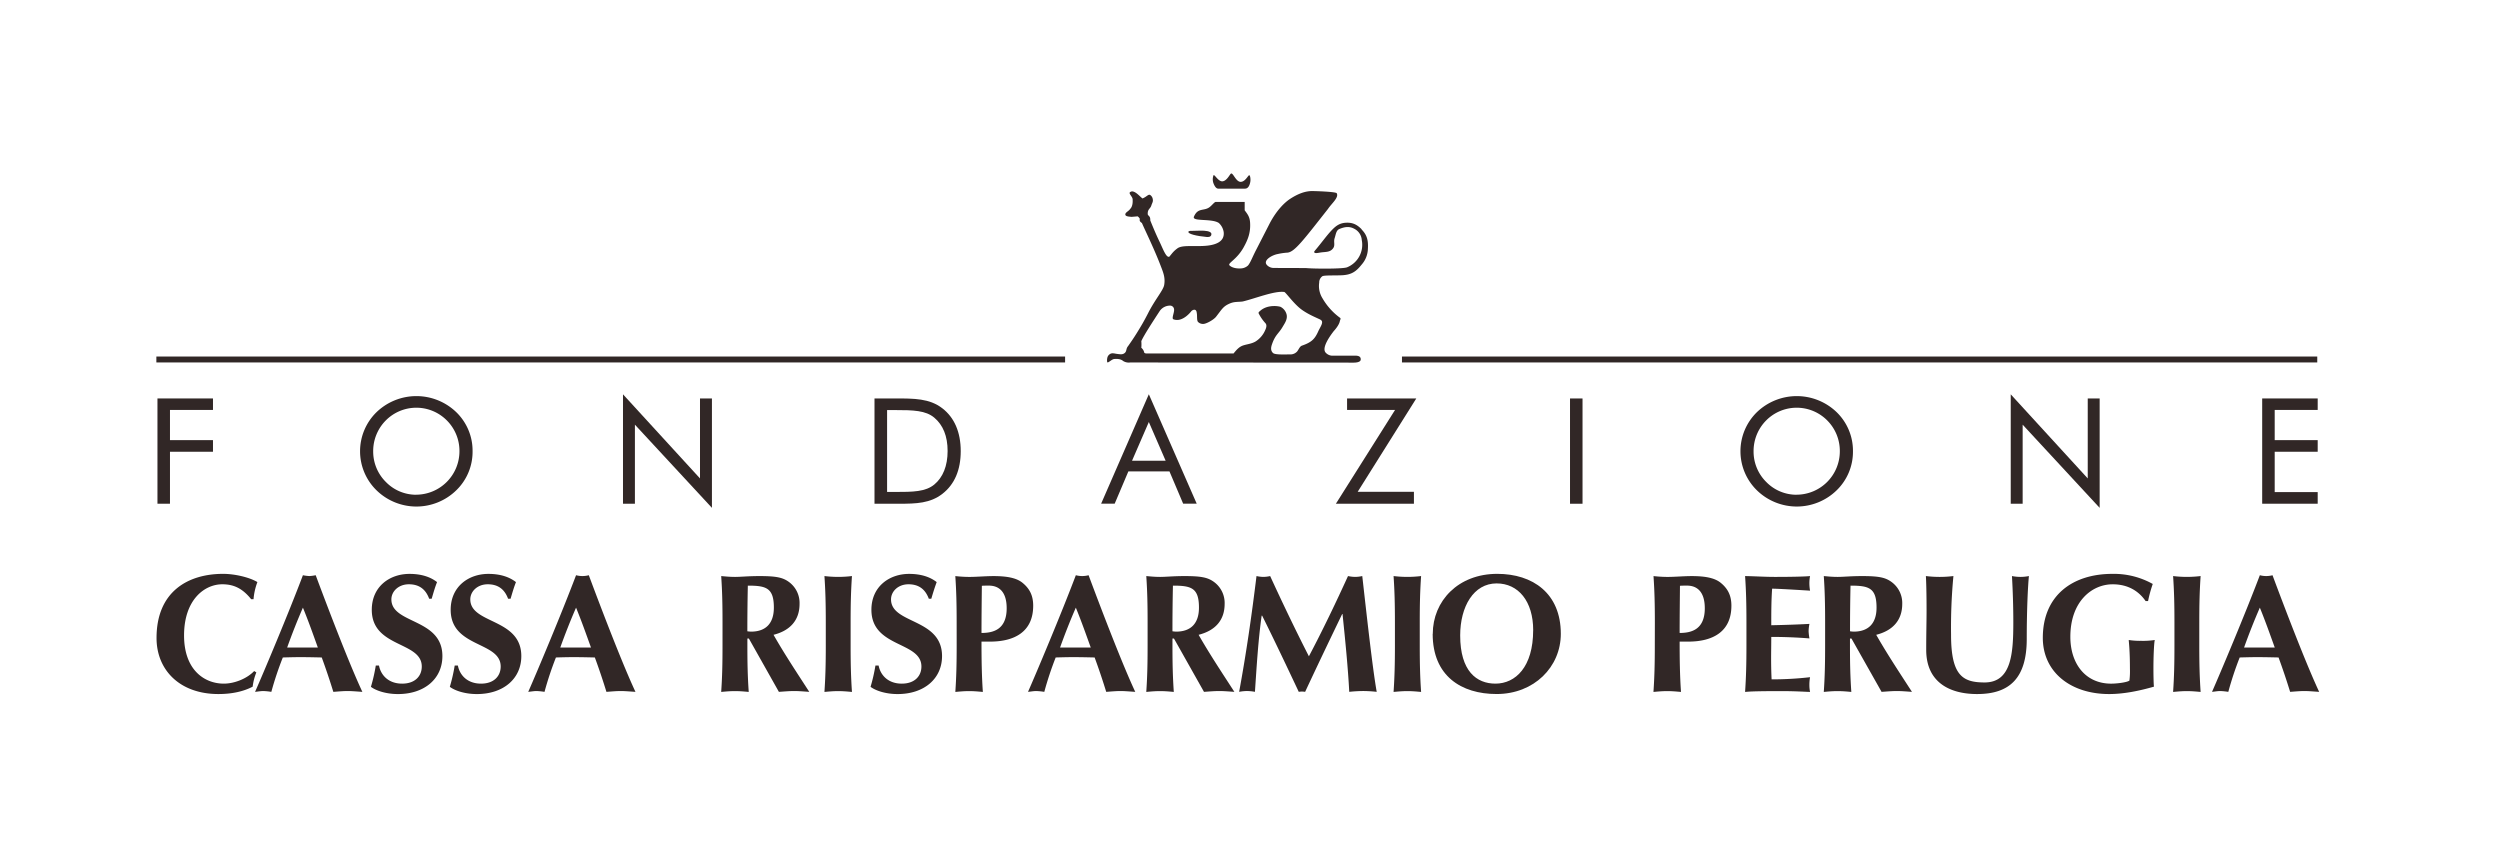 <svg id="Livello_1" data-name="Livello 1" xmlns="http://www.w3.org/2000/svg" viewBox="0 0 1440.83 500"><defs><style>.cls-1{fill:#312726;}</style></defs><title>SOCIALTavola disegno 9</title><rect class="cls-1" x="90.12" y="205.48" width="523.73" height="3.41"/><rect class="cls-1" x="808" y="205.48" width="527.51" height="3.41"/><polygon class="cls-1" points="90.75 229.64 90.75 290.31 97.96 290.31 97.96 260.36 122.75 260.36 122.75 253.66 97.96 253.66 97.96 236.26 122.75 236.26 122.75 229.64 90.75 229.64"/><path class="cls-1" d="M239.94,285.14a24.31,24.31,0,0,1-17.56-7.38,24.66,24.66,0,0,1-7.3-17.65,25.06,25.06,0,0,1,7.3-17.83,24.77,24.77,0,0,1,35.12,0,24.87,24.87,0,0,1,7.3,17.83,25.06,25.06,0,0,1-24.86,25m32.42-25a30.91,30.91,0,0,0-9.42-22.58,33.13,33.13,0,0,0-45.91,0,31.45,31.45,0,0,0,0,45.07,32.9,32.9,0,0,0,45.91,0,30.87,30.87,0,0,0,9.42-22.49"/><polygon class="cls-1" points="359.05 290.32 365.92 290.32 365.92 244.75 410.31 292.69 410.31 229.65 403.43 229.65 403.43 275.73 359.05 227.26 359.05 290.32"/><path class="cls-1" d="M511.26,283.53V236.34h4.58c10.44,0,17.67.18,22.67,4.42s7.63,10.6,7.63,19.17-2.7,15.19-7.63,19.28c-5.09,4.24-12.32,4.32-22.67,4.32ZM504,290.32h14.26c9.84,0,17.82-.25,24.85-5.69S553.7,270.88,553.7,260s-3.65-19.35-10.62-24.7c-7.38-5.67-16.11-5.67-27.49-5.67H504Z"/><path class="cls-1" d="M662.11,243.22l9.68,22.31H652.43Zm0-16-27.49,63.06h7.81l7.88-18.59H674l7.89,18.59h7.81Z"/><polygon class="cls-1" points="769.91 290.32 814.89 290.32 814.89 283.45 782.47 283.45 816.25 229.65 776.36 229.65 776.36 236.25 804.02 236.25 769.91 290.32"/><rect class="cls-1" x="904.85" y="229.65" width="7.21" height="60.67"/><path class="cls-1" d="M1035.5,285.14a24.33,24.33,0,0,1-17.57-7.38,24.65,24.65,0,0,1-7.29-17.65,25.05,25.05,0,0,1,7.29-17.83,24.78,24.78,0,0,1,35.13,0,24.9,24.9,0,0,1,7.29,17.83,25,25,0,0,1-24.85,25m32.42-25a31,31,0,0,0-9.42-22.58,33.15,33.15,0,0,0-45.92,0,31.48,31.48,0,0,0,0,45.07,32.92,32.92,0,0,0,45.92,0,30.91,30.91,0,0,0,9.42-22.49"/><polygon class="cls-1" points="1158.85 290.32 1165.72 290.32 1165.72 244.75 1210.1 292.69 1210.1 229.65 1203.23 229.65 1203.23 275.73 1158.85 227.26 1158.85 290.32"/><polygon class="cls-1" points="1303.77 229.64 1303.77 290.31 1335.76 290.31 1335.76 283.61 1310.98 283.61 1310.98 260.36 1335.76 260.36 1335.76 253.66 1310.98 253.66 1310.98 236.26 1335.76 236.26 1335.76 229.64 1303.77 229.64"/><path class="cls-1" d="M146.49,386.75C142.34,391.1,135.16,394,129,394c-11.13,0-22.92-7.84-22.92-27.77,0-20.5,11.7-29.49,22.05-29.49,6.86,0,11.81,2.6,16.63,8.6h1.36a36,36,0,0,1,2.23-9.87c-4.46-2.71-13-4.74-19.74-4.74-20.32,0-38.39,10.25-38.39,36.95C90.2,386,103.45,400,125.89,400c7.93,0,14.61-1.55,19.73-4.26a32.28,32.28,0,0,1,2.12-8.21Z"/><path class="cls-1" d="M165.49,373.21c2.8-7.84,5.81-15.47,9.09-23,3.1,7.55,5.8,15.18,8.61,23Zm16.44-41.69a24.27,24.27,0,0,1-3.67.48,24.4,24.4,0,0,1-3.68-.48C166.26,353.57,151.76,388,147,398.74c1.84-.19,3.29-.47,4.83-.47a36.94,36.94,0,0,1,4.55.47A188.5,188.5,0,0,1,163,378.92c3.39-.1,6.67-.19,10.05-.19,4.17,0,8.23.09,12.38.19,2.42,6.57,4.65,13.25,6.68,19.82,2.71-.19,5.52-.47,8.22-.47s5.42.28,8.51.47c-7.35-15.76-18.67-45.17-26.89-67.22"/><path class="cls-1" d="M248.79,345.06c1.25-4.26,1.92-6.57,3.09-9.58-3.67-2.89-8.89-4.73-15.86-4.73-11.51,0-21.75,7.35-21.75,20.69,0,22,28.81,18.09,28.81,32.7,0,5.41-3.78,9.86-11.32,9.86-7.83,0-12.28-4.84-13.34-10.44h-1.84a95.77,95.77,0,0,1-2.81,12.28c2.81,2.14,8.61,4.17,15.58,4.17,15.38,0,25.62-8.91,25.62-21.88,0-21.94-29.4-18.37-29.4-32.68,0-4.65,4.16-8.71,10.06-8.71s9.68,2.81,11.71,8.32Z"/><path class="cls-1" d="M294.26,345.06c1.26-4.26,1.95-6.57,3.1-9.58-3.68-2.89-8.89-4.73-15.87-4.73-11.5,0-21.75,7.35-21.75,20.69,0,22,28.82,18.09,28.82,32.7,0,5.41-3.78,9.86-11.33,9.86-7.82,0-12.28-4.84-13.34-10.44h-1.83a99.27,99.27,0,0,1-2.81,12.28c2.81,2.14,8.6,4.17,15.58,4.17,15.37,0,25.62-8.91,25.62-21.88,0-21.94-29.4-18.37-29.4-32.68,0-4.65,4.15-8.71,10.05-8.71s9.68,2.81,11.72,8.32Z"/><path class="cls-1" d="M322.9,373.21c2.81-7.84,5.82-15.47,9.1-23,3.09,7.55,5.8,15.18,8.61,23Zm16.45-41.69a14.31,14.31,0,0,1-7.35,0c-8.32,22.05-22.82,56.48-27.56,67.22,1.84-.19,3.29-.47,4.82-.47a36.9,36.9,0,0,1,4.56.47,188.5,188.5,0,0,1,6.58-19.82c3.39-.1,6.67-.19,10.05-.19,4.17,0,8.23.09,12.38.19,2.42,6.57,4.65,13.25,6.68,19.82,2.7-.19,5.51-.47,8.22-.47s5.42.28,8.51.47c-7.35-15.76-18.67-45.17-26.89-67.22"/><path class="cls-1" d="M446,350.19c0,9.08-4.64,13.84-13.16,13.84a19,19,0,0,1-2.12-.2c0-8.82.09-17.51.28-26.31,10.55,0,15,1.26,15,12.67m2.9,48.55c2.9-.19,5.9-.47,8.8-.47s5.81.28,8.71.47c-7.07-10.93-14.42-22-20.6-32.88,9.57-2.42,15-8.42,15-17.81a15,15,0,0,0-6.27-12.75c-3.39-2.42-7-3.29-16.75-3.29-6.57,0-10.73.48-14.21.48-3.19,0-5.81-.3-7.93-.48.58,8.5.76,16,.76,26.79V372c0,10.83-.18,18.27-.76,26.78,2.12-.19,4.74-.47,7.93-.47s5.8.28,7.94.47c-.59-8.51-.78-15.95-.78-26.78v-4h.86Z"/><path class="cls-1" d="M475.93,372c0,10.83-.2,18.29-.78,26.78,2.14-.17,4.73-.47,7.93-.47s5.81.3,7.93.47c-.58-8.49-.77-16-.77-26.78V358.79c0-10.83.19-18.27.77-26.79a65.75,65.75,0,0,1-15.86,0c.58,8.52.78,16,.78,26.79Z"/><path class="cls-1" d="M536.74,345.06c1.26-4.26,2-6.57,3.1-9.58-3.68-2.89-8.89-4.73-15.87-4.73-11.5,0-21.75,7.35-21.75,20.69,0,22,28.82,18.09,28.82,32.7,0,5.41-3.78,9.86-11.33,9.86-7.82,0-12.28-4.84-13.34-10.44h-1.83a97.49,97.49,0,0,1-2.81,12.28c2.81,2.14,8.6,4.17,15.58,4.17,15.37,0,25.62-8.91,25.62-21.88,0-21.94-29.4-18.37-29.4-32.68,0-4.65,4.15-8.71,10.05-8.71s9.68,2.81,11.72,8.32Z"/><path class="cls-1" d="M580.18,350.57c0,12.47-8,14.22-14.51,14.22,0-9,.11-18.09.2-27.17,1.06-.11,2.53-.11,4.06-.11,5.51,0,10.25,3.2,10.25,13.06M551.36,372c0,10.83-.19,18.29-.77,26.78,2.13-.17,4.73-.47,7.93-.47s5.81.3,7.93.47c-.67-9.66-.78-19.32-.78-29h4.93c14.42,0,24.86-5.9,24.86-20.69,0-5.7-1.92-9.68-6-13.07-3-2.51-7.74-4-16.83-4-4.63,0-9.67.48-14.12.48a78.87,78.87,0,0,1-7.93-.48c.58,8.52.77,16,.77,26.79Z"/><path class="cls-1" d="M610.94,373.21c2.81-7.84,5.81-15.47,9.1-23,3.09,7.55,5.79,15.18,8.6,23Zm16.45-41.69a14.31,14.31,0,0,1-7.35,0c-8.32,22.05-22.83,56.48-27.56,67.22,1.84-.19,3.28-.47,4.82-.47a37.1,37.1,0,0,1,4.56.47,190.77,190.77,0,0,1,6.57-19.82c3.39-.1,6.68-.19,10.06-.19,4.16,0,8.23.09,12.38.19,2.42,6.57,4.65,13.25,6.68,19.82,2.7-.19,5.51-.47,8.21-.47s5.43.28,8.52.47c-7.35-15.76-18.67-45.17-26.89-67.22"/><path class="cls-1" d="M691,350.19c0,9.08-4.65,13.84-13.16,13.84a18.62,18.62,0,0,1-2.12-.2c0-8.82.08-17.51.28-26.31,10.55,0,15,1.26,15,12.67m2.9,48.55c2.89-.19,5.9-.47,8.79-.47s5.82.28,8.72.47c-7.07-10.93-14.42-22-20.61-32.88,9.58-2.42,15-8.42,15-17.81a15,15,0,0,0-6.28-12.75c-3.39-2.42-7-3.29-16.74-3.29-6.58,0-10.73.48-14.21.48-3.2,0-5.81-.3-7.93-.48.58,8.5.76,16,.76,26.79V372c0,10.83-.18,18.27-.76,26.78,2.12-.19,4.73-.47,7.93-.47s5.8.28,7.93.47c-.58-8.51-.77-15.95-.77-26.78v-4h.86Z"/><path class="cls-1" d="M727.42,354.83c7.26,14.61,14.22,29.31,21.1,43.9a13.83,13.83,0,0,1,1.83-.17,14.47,14.47,0,0,1,1.84.17c7-15,14.12-29.87,21.36-44.87h.19c1.56,15,3.2,31.45,3.87,44.87a79.38,79.38,0,0,1,8-.47,73.28,73.28,0,0,1,7.83.47c-2.42-13.62-5.8-44.48-8.32-66.73a19.26,19.26,0,0,1-4.07.48,20.41,20.41,0,0,1-4.15-.48c-7,15.37-14.89,31.82-22.54,46.24-7-13.64-15.28-30.87-22.33-46.24a17.74,17.74,0,0,1-3.87.48,18.66,18.66,0,0,1-4-.48c-2.7,22.25-5.9,44.49-10,66.73a25.11,25.11,0,0,1,4.56-.47,26.13,26.13,0,0,1,4.54.47c1-14.59,1.83-29.29,3.87-43.9Z"/><path class="cls-1" d="M803.94,372c0,10.83-.2,18.29-.78,26.78,2.14-.17,4.74-.47,7.93-.47s5.82.3,7.94.47c-.59-8.49-.78-16-.78-26.78V358.79c0-10.83.19-18.27.78-26.79a65.83,65.83,0,0,1-15.87,0c.58,8.52.78,16,.78,26.79Z"/><path class="cls-1" d="M883.61,363.25c0,21.08-10.14,30.75-21.75,30.75-10.84,0-20.31-7.16-20.31-27.76,0-16.63,7.73-30,21-30,12.48,0,21.08,10.24,21.08,27m-57.93,2.12c0,24.19,16.45,34.63,36.85,34.63,21.58,0,37-15.58,37-34.71,0-23.33-16.15-34.55-36.66-34.55-22.44,0-37.14,15.57-37.14,34.63"/><path class="cls-1" d="M982.53,350.57c0,12.47-8,14.22-14.5,14.22,0-9,.11-18.09.19-27.17,1.06-.11,2.53-.11,4.07-.11,5.51,0,10.24,3.2,10.24,13.06M953.72,372c0,10.83-.2,18.29-.78,26.78,2.14-.17,4.74-.47,7.93-.47s5.82.3,7.94.47c-.67-9.66-.78-19.32-.78-29H973c14.42,0,24.86-5.9,24.86-20.69,0-5.7-1.93-9.68-6-13.07-3-2.51-7.74-4-16.84-4-4.63,0-9.66.48-14.12.48a79.26,79.26,0,0,1-7.93-.48c.58,8.52.78,16,.78,26.79Z"/><path class="cls-1" d="M1006.53,372c0,10.83-.2,18.29-.78,26.78,2.14-.17,4.74-.47,20.51-.47,8.91,0,13.45.39,16.93.47a20.79,20.79,0,0,1-.39-4.15,24.93,24.93,0,0,1,.39-4.34,193.8,193.8,0,0,1-22.16,1.25c-.19-3.87-.28-8-.28-12.08s.09-8.33.09-12.39c7.35,0,14.61.28,22,.87a32,32,0,0,1-.48-4,22.17,22.17,0,0,1,.48-4.37c-7.35.39-13.53.59-22,.78,0-7.07,0-14,.49-21.08,2.9,0,14.51.68,21.86,1.15a26,26,0,0,1-.39-4.34,22.6,22.6,0,0,1,.39-4.07c-2.61.29-10.74.48-20.21.48-5.71,0-11.52-.39-17.23-.48.58,8.52.78,16,.78,26.79Z"/><path class="cls-1" d="M1081.51,350.19c0,9.08-4.65,13.84-13.16,13.84a19,19,0,0,1-2.12-.2c0-8.82.09-17.51.28-26.31,10.55,0,15,1.26,15,12.67m2.9,48.55c2.9-.19,5.9-.47,8.8-.47s5.81.28,8.71.47c-7.07-10.93-14.42-22-20.6-32.88,9.57-2.42,15-8.42,15-17.81A15,15,0,0,0,1090,335.3c-3.39-2.42-7-3.29-16.75-3.29-6.57,0-10.73.48-14.21.48-3.19,0-5.81-.3-7.93-.48.58,8.5.76,16,.76,26.79V372c0,10.83-.18,18.27-.76,26.78,2.12-.19,4.74-.47,7.93-.47s5.8.28,7.94.47c-.59-8.51-.78-15.95-.78-26.78v-4h.86Z"/><path class="cls-1" d="M1139.54,400c18.77,0,28.54-9.29,28.54-31.73,0-16.73.67-30.57,1.25-36.27a26.31,26.31,0,0,1-4.84.49,27.46,27.46,0,0,1-4.93-.49c.5,8.9.78,17.7.78,26.6,0,18-1.06,34.72-16.54,34.72-12.58,0-19.34-3.87-19.34-27.47a312.38,312.38,0,0,1,1.36-33.85,64.49,64.49,0,0,1-15.87,0c.19,3.19.39,9.68.39,19.93,0,7-.2,12.19-.2,22.63,0,18.18,12.87,25.44,29.4,25.44"/><path class="cls-1" d="M1238,346.41a75.19,75.19,0,0,1,2.7-9.85,45.91,45.91,0,0,0-23.31-5.82c-22.73,0-40.05,12.28-40.05,36.86,0,19.73,16,32.4,38.22,32.4,8.51,0,17.4-1.84,25.83-4.26-.2-1.45-.3-6.57-.3-10.63,0-6.2.3-14.23.77-16.26a45.19,45.19,0,0,1-7.82.48,42,42,0,0,1-7.18-.48c.11,1.84.69,6.19.69,16.65a42.24,42.24,0,0,1-.3,6.76c-1.53,1.06-7.24,1.75-10.53,1.75-14.91,0-23.51-11.61-23.51-27,0-20.31,12.38-30.26,24.38-30.26,8.8,0,15,3.87,19,9.66Z"/><path class="cls-1" d="M1253.2,372c0,10.83-.19,18.29-.77,26.78,2.13-.17,4.73-.47,7.93-.47s5.81.3,7.93.47c-.58-8.49-.77-16-.77-26.78V358.79c0-10.83.19-18.27.77-26.79a65.75,65.75,0,0,1-15.86,0c.58,8.52.77,16,.77,26.79Z"/><path class="cls-1" d="M1293.32,373.21c2.81-7.84,5.81-15.47,9.1-23,3.09,7.55,5.79,15.18,8.6,23Zm16.45-41.69a14.31,14.31,0,0,1-7.35,0c-8.32,22.05-22.83,56.48-27.56,67.22,1.83-.19,3.28-.47,4.82-.47a37.3,37.3,0,0,1,4.56.47,190.77,190.77,0,0,1,6.57-19.82c3.39-.1,6.68-.19,10-.19,4.17,0,8.24.09,12.39.19,2.42,6.57,4.65,13.25,6.68,19.82,2.7-.19,5.51-.47,8.21-.47s5.43.28,8.52.47c-7.35-15.76-18.68-45.17-26.89-67.22"/><path class="cls-1" d="M695.74,136.59c1.36.13,2.54-.46,2.42-1.82-.16-1.69-4-1.85-6-1.85s-2.87.12-4.83.12c-.74,0-2.29-.1-2.43.57-.25,1.18,4.47,2.42,10.83,3"/><path class="cls-1" d="M761,184.27c2.35,1.14-.18,4.24-1.24,6.67-2,4.45-3.79,6.3-9.38,8.25-1.27.44-1.78,2-2.74,3.3a5.17,5.17,0,0,1-4,1.77c-3.82,0-8.89.28-10-.85-1.48-1.49-1.16-3.25-.49-5.16,1.91-5.46,3.87-6,6.15-10,1.18-2,3-4.49,2.12-7.34a6.85,6.85,0,0,0-3.4-4.06c-1.27-.46-7.33-1.41-11.53,2.12-.57.51-1.35,1-1.1,1.62a25.22,25.22,0,0,0,3.91,5.68c.92,1,.56,2.52-.07,3.88a14.4,14.4,0,0,1-5.5,6.59c-2.35,1.43-4.86,1.56-7.22,2.34s-3.79,2.45-5.57,4.64H662c-.95,0-2,.14-2.54-.47a4.73,4.73,0,0,0-1.68-2.81,23,23,0,0,0,0-3.84c1.35-3.14,6.4-10.9,10.62-17.37a7.22,7.22,0,0,1,6.2-3.09,2.34,2.34,0,0,1,2.07,2.35c.11,1.8-1.56,5.07-.39,5.53,5.34,2.07,10.35-4.71,10.35-4.71.57-.62,2.85-1.88,3.1,1.06.37,1.57-.13,4.5.83,5.26a4,4,0,0,0,2.75,1.06c1.7.14,6.35-2.46,7.65-4.28,3.4-4.36,4-5.88,7.9-7.54,2.67-1.11,4.56-.76,7.33-1.11,6.95-1.63,18.41-6.29,24-5.48.76.11,5.42,6.78,9.84,10.05,3.92,2.88,8.37,4.63,11,5.9m23.73-52.1c-2.63-2.63-5-3.9-8.76-3.78s-6,1.73-8.38,4.22c-3.13,3.25-6,7.42-9.81,11.88-.22.35-.58.67-.35,1,.51.81,2.53.19,4.14,0,2.73-.34,5-.09,6.67-2.3,1.4-1.85.18-3.67.91-5.86s.84-4.54,2.8-5.34c2.74-1.11,5.52-1.71,8.4-.16a7.86,7.86,0,0,1,4.45,6.54,14,14,0,0,1-8.46,15.72c-2.44,1-19.14.89-23.75.44L734,154.43a5.38,5.38,0,0,1-3.85-1.71c-2.41-2.72,3-5.72,6.23-6.31a35.44,35.44,0,0,1,5.64-.81c4.08-.37,9.12-7.12,23.37-25.23,2.07-3.11,6.38-6.52,5-9-.39-.72-8.37-1.13-13.66-1.25-4.38-.12-8.74,1.57-13.34,4.59-3,2-7.51,6.31-11.5,13.8l-7.79,15.21c-2.3,4.39-3.32,7.46-4.82,9.28a6.5,6.5,0,0,1-4.08,1.7c-2.46.16-5.11-.34-6.54-1.7s4-3.11,8.09-10.46c2.62-4.72,4.08-8.69,3.71-14.33-.21-3.14-1.32-4.63-3.11-7v-4.82H700.57c-.75.16-2,1.84-3.34,2.9-3.27,2.58-6.82.16-9.12,5.56-1.25,3,10.09.9,14.31,3.64a8.88,8.88,0,0,1,2.83,5.27c.63,5.58-4.68,7.72-12,8-6.53.28-12.1-.53-14.69,1.39-2,1.51-2.51,2.16-4.53,4.69-1.78,1.25-3.85-4.6-5.72-8.47-2.19-4.54-3.89-8.69-5.37-12.33.12-2.51-1-2.37-1.45-3.46-.21-3.13,1.46-3.11,2.08-5.2.41-1.34,1.1-2.12.82-3.49a3.5,3.5,0,0,0-1.4-2.44c-1.13-.82-2.08,1-4.54,1.92-1.33-1-3.25-3.27-5-3.85a2,2,0,0,0-1.92.07c-1.68.8,1.48,2.74,1.25,4.6.23,3.94-1.41,5.19-1.41,5.19-.81,1.34-2.88,2-2.81,3.27.05,1.09,1.93,1.18,3.64,1.34l3.48-.3a4.3,4.3,0,0,1,1.26,1.48c-.38,1.12.24,1.72,1.2,2.37,1.18,2.9,6.89,14.47,10.67,24.33,1.57,4.06,2.88,7.07,2.15,11.36-.53,3.11-5.26,8.31-9.34,16.4-2.33,4.54-3.77,7-6.47,11.36-1.87,3-3,4.63-5,7.49-1.35,1.55-.61,3-2.09,4.08-1.17.87-2.44.65-4.52.37-1.26-.16-2.6-.69-3.85.14a3.32,3.32,0,0,0-1.49,2.09,6.42,6.42,0,0,0-.14,2.14c0,1.81,2.44-1.28,4.15-1.4,2-.16,3.85.07,5.13,1.18a6.21,6.21,0,0,0,4.06.83L780,209c.38,0,4.08.07,4.22-1.7s-1.11-2.46-4-2.31H768.39a5.32,5.32,0,0,1-4.31-1.7c-2.29-2.37,1.27-8.16,4.61-12.47,0,0,3-3.15,3.5-5.71.13-.74.76-1.5.14-1.93a36.55,36.55,0,0,1-10.1-11.2,13.39,13.39,0,0,1-1.93-9.11,4.38,4.38,0,0,1,1.79-3.64c1-.69,7.27-.37,11.5-.6,5.49-.3,8.09-2.27,11.2-6.17a14.28,14.28,0,0,0,3.57-9c.3-4.57-.39-8-3.64-11.2"/><path class="cls-1" d="M702.15,108.72h15.39c1.84,0,2.63-1.86,3-3.66.37-1.57,0-4.36-.71-4.06-.9.78-2.28,3.59-4.59,3.8-2.92.26-4.53-5.41-5.78-4.76-.67.32-2.44,4.42-5.07,4.47-2.39,0-4.42-4.2-5-3.51a6.79,6.79,0,0,0-.11,4.42c.59,1.59,1.49,3.3,2.85,3.3"/></svg>
